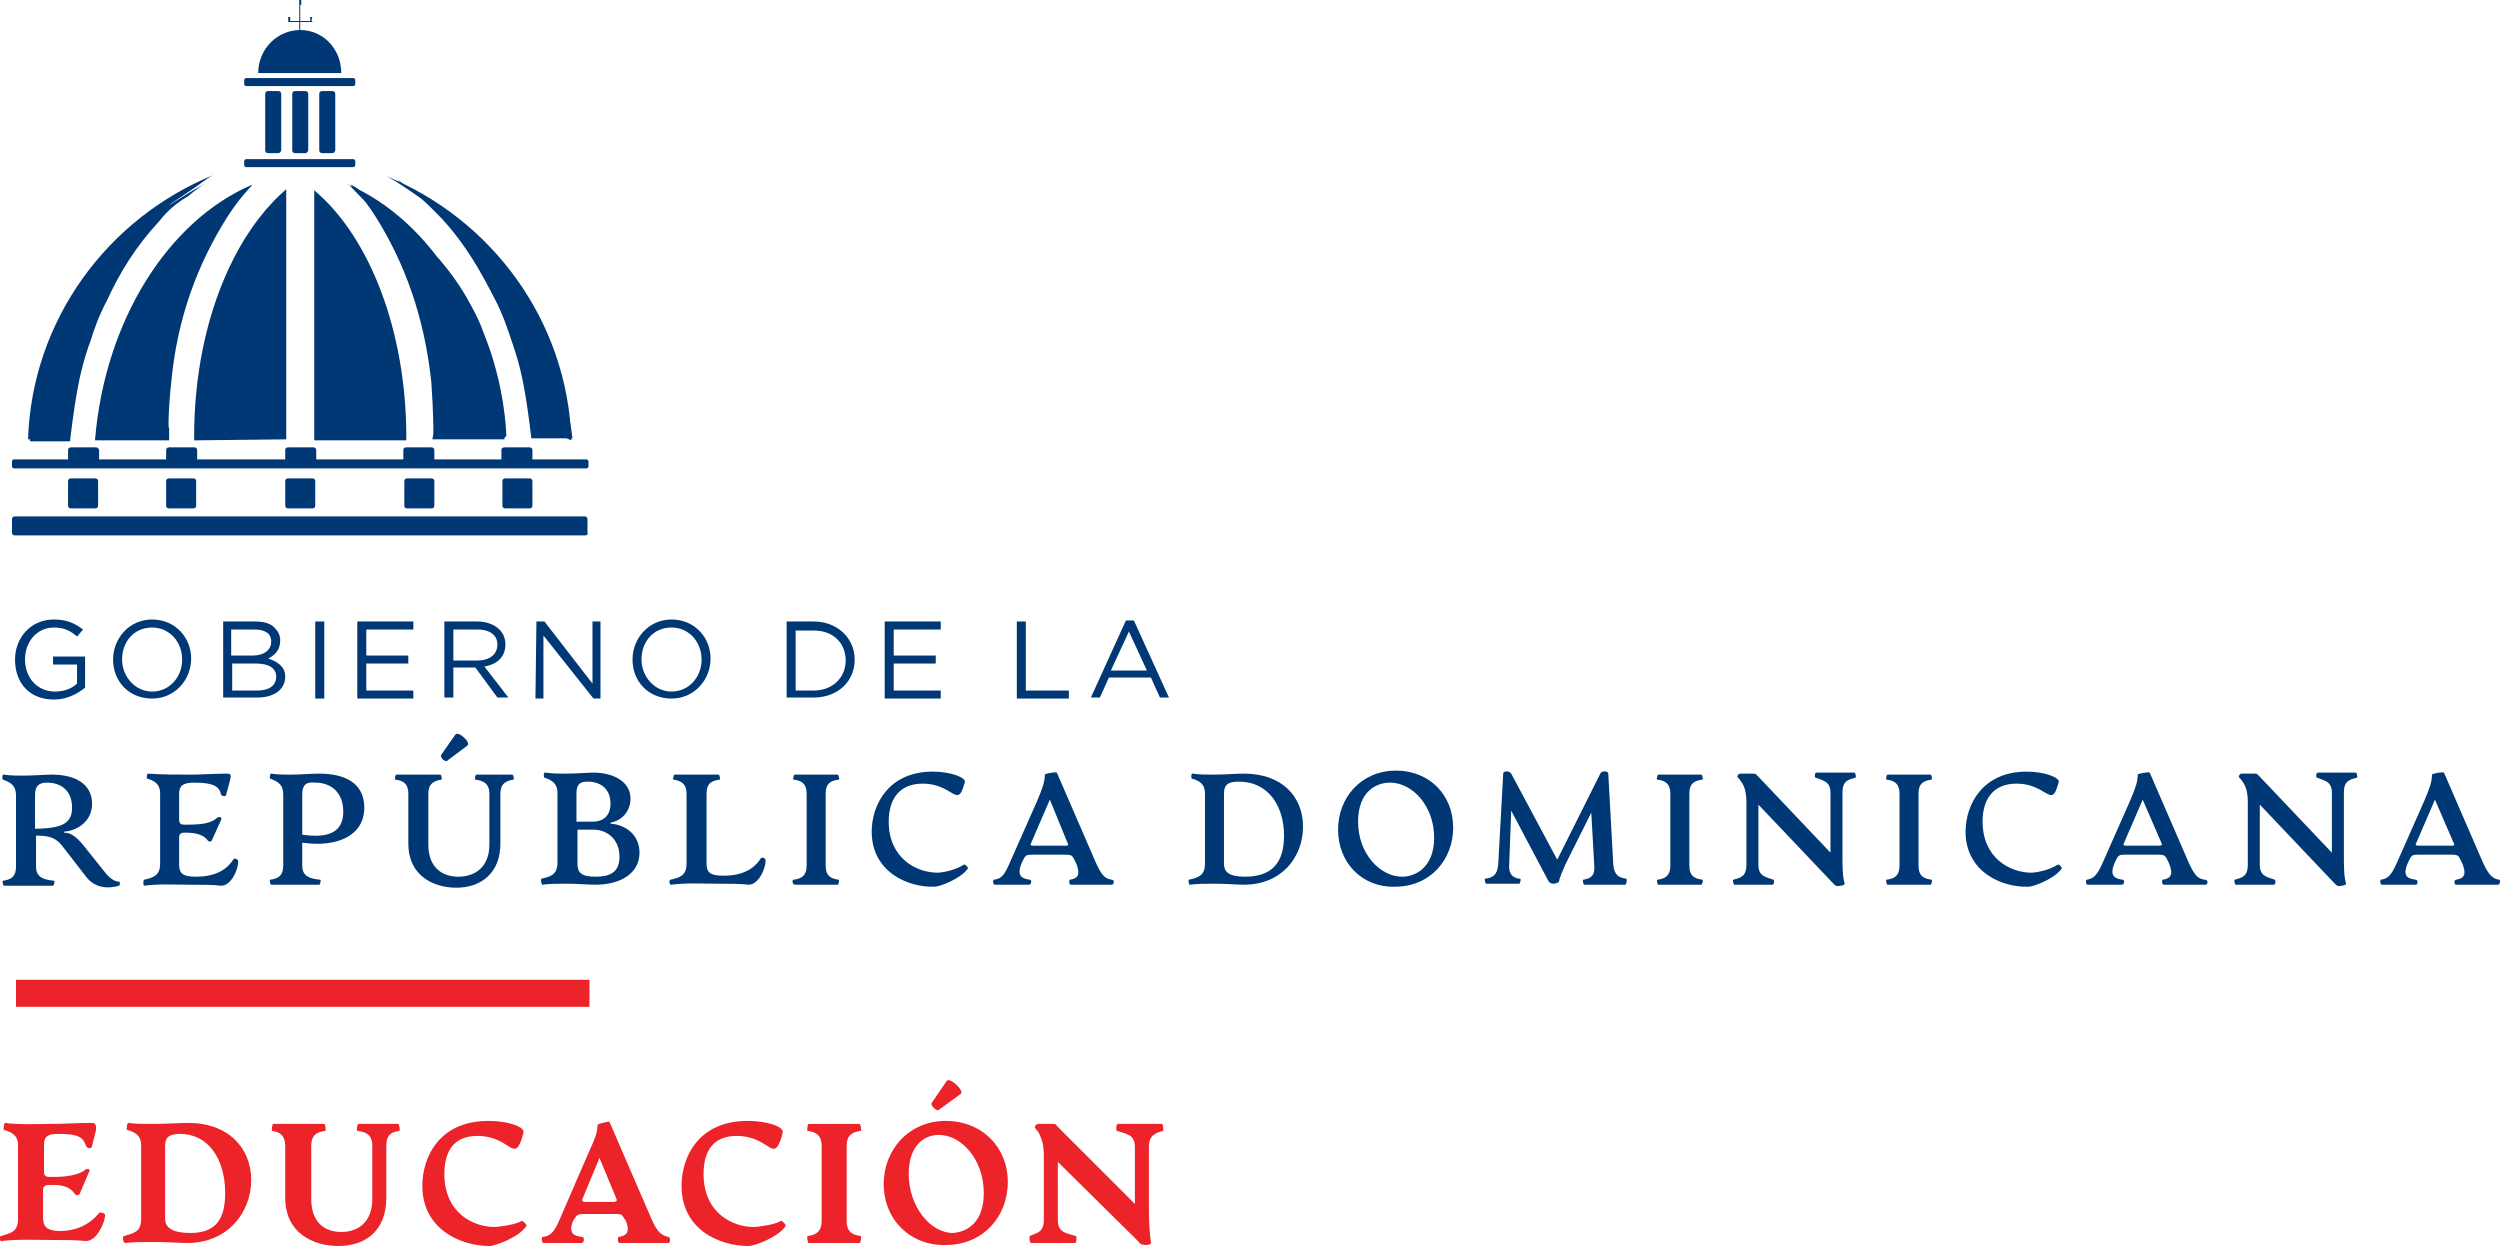 <?xml version="1.0" encoding="utf-8"?>
<!-- Generator: Adobe Illustrator 27.8.1, SVG Export Plug-In . SVG Version: 6.00 Build 0)  -->
<svg version="1.1" id="Capa_1" xmlns="http://www.w3.org/2000/svg" xmlns:xlink="http://www.w3.org/1999/xlink" x="0px" y="0px"
	 viewBox="0 0 249.8 124.5" style="enable-background:new 0 0 249.8 124.5;" xml:space="preserve">
<style type="text/css">
	.st0{fill:#ED232A;}
	.st1{fill:#003876;}
</style>
<g>
	<g>
		<path class="st0" d="M0.1,123.5c1-0.3,1.7-0.4,1.7-1.7v-7.4c0-1-0.7-1.3-1.4-1.5c-0.1,0,0-0.7,0.1-0.7c1.2,0.2,3.9,0.1,4.6,0.1
			c1.5,0,2.6-0.1,4.1-0.1c0.4,0,0.4,0.3,0.4,0.7l-0.4,1.6c0,0.3-0.5,0.3-0.6,0c-0.3-0.9-0.8-1.2-2.8-1.2c-1.1,0-1.4,0.3-1.4,1.1v2.7
			c0,0.4,0.2,0.5,0.6,0.5h0.4c1.2,0,2.5-0.2,3.1-0.7c0.2-0.2,0.6-0.1,0.4,0.2l-0.9,2.1c-0.1,0.3-0.4,0.3-0.6,0
			c-0.4-0.6-1.2-0.8-2-0.8H4.9c-0.3,0-0.6,0.1-0.6,0.5v2.7c0,0.9,0.3,1.4,1.7,1.4c2.3,0,3.5-1.3,3.9-1.8c0.1-0.1,0.6,0,0.6,0.2
			c0,0.7-0.8,2.6-1.9,2.6c-1.2-0.1-1.9-0.1-3.2-0.1c-1.5,0-3.7-0.1-5.2,0.1C0,124.2-0.1,123.5,0.1,123.5z"/>
		<path class="st0" d="M12.4,123.5c1-0.3,1.7-0.4,1.7-1.7v-7.4c0-1-0.7-1.3-1.4-1.5c-0.1,0,0-0.7,0.1-0.7c0.7,0.1,1.4,0.1,2.4,0.1
			c1.5,0,2.7-0.1,3.6-0.1c4,0,6.3,2.5,6.3,5.7c0,3.2-2.3,6.3-6.4,6.3c-0.8,0-1.9-0.1-3.3-0.1c-1.3,0-2.1,0-2.9,0.1
			C12.3,124.2,12.2,123.5,12.4,123.5z M22.5,119.2c0-3.4-1.7-5.9-4.5-5.9c-1,0-1.5,0.3-1.5,1.1v7.4c0,0.9,0.8,1.4,2.5,1.4
			C21.5,123.2,22.5,121.9,22.5,119.2z"/>
		<path class="st0" d="M28.5,119.7v-5.2c0-1-0.5-1.4-1.3-1.5c-0.1,0,0-0.7,0.1-0.7h5.1c0.1,0,0.2,0.7,0.1,0.7
			c-0.7,0.1-1.4,0.3-1.4,1.5v5.3c0,2.3,1.3,3.3,3,3.3c1.7,0,3.1-1,3.1-3.3v-5.3c0-1.1-0.6-1.4-1.5-1.5c-0.1,0,0-0.7,0.1-0.7h4
			c0.1,0,0.2,0.7,0.1,0.7c-0.7,0.1-1.3,0.3-1.3,1.5v5.2c0,3.2-2,4.8-4.8,4.8C31.3,124.5,28.5,123.2,28.5,119.7z"/>
		<path class="st0" d="M42.2,118.5c0-2.9,1.7-6.5,6.6-6.5c2,0,3.7,0.6,3.5,1.2l-0.2,0.7c-0.8,2.2-1.2-0.4-4.4-0.4
			c-2.4,0-3.3,1.6-3.3,3.8c0,3.9,2.9,5.3,5,5.3c0.3,0,2.1-0.2,2.7-0.6c0.1-0.1,0.6,0.4,0.5,0.5c-0.7,1.1-3.1,2-3.7,2
			C46,124.5,42.2,122.8,42.2,118.5z"/>
		<path class="st0" d="M66.8,124.2h-4.9c-0.2,0-0.2-0.6-0.1-0.6c0.6-0.1,1.3-0.3,0.7-1.7l-0.1-0.1c-0.2-0.4-0.3-0.5-0.8-0.5h-3.3
			c-0.5,0-0.7,0.1-0.9,0.5l-0.1,0.1c-0.6,1.4,0.1,1.6,0.9,1.7c0.2,0,0.2,0.6-0.1,0.6h-3.8c-0.2,0-0.2-0.6-0.1-0.6
			c0.7-0.1,1.1-0.3,1.7-1.7l2.9-6.7c0.7-1.5,0.9-2.1,0.9-2.8c0-0.1,1.2-0.4,1.2-0.3l4.2,9.7c0.6,1.4,1,1.6,1.7,1.8
			C67,123.6,67,124.2,66.8,124.2z M61.6,119.8l-1.7-4.1l-1.7,4.1c-0.1,0.2,0.1,0.3,0.3,0.3h2.8C61.5,120.1,61.7,120,61.6,119.8z"/>
		<path class="st0" d="M68.1,118.5c0-2.9,1.7-6.5,6.6-6.5c2,0,3.7,0.6,3.5,1.2l-0.2,0.7c-0.8,2.2-1.2-0.4-4.4-0.4
			c-2.4,0-3.3,1.6-3.3,3.8c0,3.9,2.9,5.3,5,5.3c0.3,0,2.1-0.2,2.7-0.6c0.1-0.1,0.6,0.4,0.5,0.5c-0.7,1.1-3.1,2-3.7,2
			C71.8,124.5,68.1,122.8,68.1,118.5z"/>
		<path class="st0" d="M80.7,123.5c0.9-0.1,1.4-0.5,1.4-1.5v-7.5c0-1-0.5-1.4-1.4-1.5c-0.1,0,0-0.7,0.1-0.7h5.1
			c0.1,0,0.2,0.7,0.1,0.7c-0.7,0.1-1.4,0.3-1.4,1.5v7.5c0,1.2,0.7,1.4,1.4,1.5c0.1,0,0,0.7-0.1,0.7h-5.1
			C80.7,124.2,80.6,123.5,80.7,123.5z"/>
		<path class="st0" d="M88.3,118.3c0-3.4,2.5-6.3,6.2-6.3c3.6,0,6.2,2.6,6.2,6.1c0,3.5-2.5,6.3-6.2,6.3
			C91,124.5,88.3,121.9,88.3,118.3z M98.3,119.2c0-3.3-2.2-5.8-4.5-5.8c-1.4,0-3,1-3,3.9c0,3.3,2.2,5.9,4.4,5.9
			C96.6,123.1,98.3,122.2,98.3,119.2z M94.6,108c0.3-0.4,1.8,1,1.4,1.3l-2.2,1.6c-0.2,0.2-0.9-0.5-0.7-0.7L94.6,108z"/>
		<path class="st0" d="M113.7,124l-8-7.9v5.8c0,1.2,0.7,1.3,1.8,1.6c0.1,0,0.1,0.7-0.1,0.7h-4.4c-0.1,0-0.2-0.6-0.1-0.7
			c0.6-0.3,1.4-0.3,1.4-1.6v-6.4c0-1.4-0.3-1.8-0.5-2.3c-0.2-0.3-0.4-0.5-0.4-0.5c0-0.2,0.1-0.4,0.4-0.4h1.4c0.2,0,0.3,0,0.4,0.2
			l7.8,7.8v-5.7c0-1.2-0.8-1.3-1.8-1.6c-0.1,0-0.1-0.7,0.1-0.7h4.4c0.1,0,0.2,0.6,0.1,0.7c-0.7,0.2-1.4,0.4-1.4,1.6v6.4
			c0,1.2,0.1,2.5,0.2,3.1c0.1,0.2-0.2,0.3-0.5,0.3C114.1,124.4,113.9,124.3,113.7,124z"/>
	</g>
	<g>
		<g>
			<path class="st1" d="M43.2,43.9l1.7-8.9l-4.7-11l-5.2-5.4c0,0-0.3-0.3-0.3-0.2c8.4,3.6,14.6,13.5,15.6,25.4c0,0,0,0.1,0,0.1
				L43.2,43.9z M40.6,44l-9.2,0v-25c0,0,0.1,0.1,0.1,0.1c5.4,4.6,9.1,13.9,9.1,24.6C40.6,43.7,40.6,44,40.6,44z M50.4,43.9l-7.1,0
				c0,0,0-0.8,0-1.3c0,0.5,0-1.6-0.2-4.4c-0.7-6.6-2.7-12-5.6-16.6c-1.2-1.9-2.5-3.2-2.5-3.2l0,0c0,0,0.7,0.4,1.1,0.7
				c0.6,0.4,1.1,0.7,1.7,1.1c1.9,1.4,3.5,2.9,4.4,3.8c0.1,0.1,0.4,0.4,0.7,0.8s0.7,0.8,1,1.1c1.1,1.3,2.2,2.8,3.1,4.5
				c0.5,0.9,1,1.9,1.3,2.8c1.6,3.9,2.2,7.8,2.3,10.4C50.4,43.6,50.4,43.9,50.4,43.9z M50.4,43.6C50.4,43.6,50.4,43.6,50.4,43.6
				C50.4,43.6,50.4,43.6,50.4,43.6z M53.9,42.7l-3.5-14.3L43,20.5c0,0-2.2-1.6-3.5-2.4c-0.5-0.3-0.9-0.5-0.9-0.5s0,0,0,0
				c10.5,4.3,18.1,14.4,18.5,26.4c0,0,0,0,0,0L53.9,42.7z M53.1,43.9c0,0-0.3-2.9-0.8-5.5c-0.4-2.2-1.1-4.1-1.2-4.4
				c-0.4-1.2-0.9-2.7-1.7-4.2c-1.4-2.7-2.8-5.3-5.3-8c-0.8-0.8-1.6-1.7-2.7-2.5c-0.7-0.6-1.3-1-1.7-1.3c0.3,0.1,0.6,0.4,1,0.6
				c0.8,0.4,1.7,1,2.6,1.6c0.4,0.3,0.8,0.6,1.3,0.9c0.1,0.1,1.5,1.1,2.8,2.4c1.1,1,2.2,2.3,2.9,3.2c1.3,1.6,2.5,3.5,3.6,5.6
				c1.2,2.5,2.1,5,2.6,7.2c0.4,1.7,0.7,4.3,0.7,4.3H53.1z M50.4,43.9l-7.1,0c0,0,0-0.8,0-1.3c0,0.5,0-1.6-0.2-4.4
				c-0.7-6.6-2.7-12-5.6-16.6c-1.2-1.9-2.5-3.2-2.5-3.2l0,0c0,0,0.7,0.4,1.1,0.7c0.6,0.4,1.1,0.7,1.7,1.1c1.9,1.4,3.5,2.9,4.4,3.8
				c0.1,0.1,0.4,0.4,0.7,0.8s0.7,0.8,1,1.1c1.1,1.3,2.2,2.8,3.1,4.5c0.5,0.9,1,1.9,1.3,2.8c1.6,3.9,2.2,7.8,2.3,10.4
				C50.4,43.6,50.4,43.9,50.4,43.9z M50.4,43.6C50.4,43.6,50.4,43.6,50.4,43.6C50.4,43.6,50.4,43.6,50.4,43.6z M24.9,18.7l-5.2,5.4
				l-4.7,11l1.7,8.9l-7.2,0c0,0,0-0.1,0-0.1c1-11.9,7.3-21.8,15.6-25.4C25.3,18.4,24.9,18.7,24.9,18.7z M19.4,44c0,0,0-0.3,0-0.4
				c0-10.7,3.7-19.9,9.1-24.6c0,0,0.1-0.1,0.1-0.1v25L19.4,44z M9.6,43.6L9.6,43.6L9.6,43.6L9.6,43.6L9.6,43.6z M25.2,18.5
				c0,0-1.3,1.3-2.5,3.2c-2.9,4.6-5,10-5.6,16.6c-0.3,2.8-0.3,4.9-0.2,4.4c0,0.5,0,1.3,0,1.3l-7.1,0c0,0,0-0.3,0-0.3l0,0l0,0
				c0.2-2.6,0.7-6.5,2.3-10.4c0.4-1,0.8-1.9,1.3-2.8c0.9-1.7,2-3.2,3.1-4.5c0.3-0.3,0.6-0.7,1-1.1s0.6-0.7,0.7-0.8
				c0.9-0.9,2.5-2.4,4.4-3.8c0.5-0.4,1.1-0.8,1.7-1.1C24.5,18.8,25.2,18.4,25.2,18.5L25.2,18.5z M20.5,18c-1.2,0.9-3.5,2.4-3.5,2.4
				l-7.4,7.9L5.8,43.9l-3,0c0,0,0,0,0,0c0.4-12,8-22.1,18.5-26.4c0,0,0,0,0,0S20.9,17.7,20.5,18z M16,22c-2.5,2.7-4,5.2-5.3,8
				c-0.8,1.5-1.3,2.9-1.7,4.2c-0.1,0.2-0.8,2.2-1.2,4.4c-0.5,2.6-0.8,5.5-0.8,5.5h-4c0,0,0.3-2.7,0.7-4.3c0.5-2.2,1.3-4.7,2.6-7.2
				c1.1-2.1,2.3-4,3.6-5.6c0.7-0.9,1.8-2.1,2.9-3.2c1.3-1.3,2.7-2.3,2.8-2.4c0.5-0.3,0.8-0.6,1.3-0.9c1-0.6,1.9-1.2,2.6-1.6
				c0.4-0.2,0.7-0.4,1-0.6c-0.4,0.3-1,0.7-1.7,1.3C17.6,20.3,16.7,21.1,16,22z M9.6,43.6L9.6,43.6L9.6,43.6L9.6,43.6L9.6,43.6z
				 M25.2,18.5c0,0-1.3,1.3-2.5,3.2c-2.9,4.6-5,10-5.6,16.6c-0.3,2.8-0.3,4.9-0.2,4.4c0,0.5,0,1.3,0,1.3l-7.1,0c0,0,0-0.3,0-0.3l0,0
				l0,0c0.2-2.6,0.7-6.5,2.3-10.4c0.4-1,0.8-1.9,1.3-2.8c0.9-1.7,2-3.2,3.1-4.5c0.3-0.3,0.6-0.7,1-1.1s0.6-0.7,0.7-0.8
				c0.9-0.9,2.5-2.4,4.4-3.8c0.5-0.4,1.1-0.8,1.7-1.1C24.5,18.8,25.2,18.4,25.2,18.5L25.2,18.5z M35.3,8.6H24.6
				c-0.1,0-0.2-0.1-0.2-0.2V8c0-0.1,0.1-0.2,0.2-0.2h10.7c0.1,0,0.2,0.1,0.2,0.2v0.4C35.5,8.5,35.4,8.6,35.3,8.6z M35.3,16.7H24.6
				c-0.1,0-0.2-0.1-0.2-0.2v-0.4c0-0.1,0.1-0.2,0.2-0.2h10.7c0.1,0,0.2,0.1,0.2,0.2v0.4C35.5,16.6,35.4,16.7,35.3,16.7z M58.6,46.8
				H1.4c-0.1,0-0.2-0.1-0.2-0.2v-0.5c0-0.1,0.1-0.2,0.2-0.2h57.2c0.1,0,0.2,0.1,0.2,0.2v0.5C58.8,46.7,58.7,46.8,58.6,46.8z M29,2.2
				h-0.2c0,0,0,0,0,0V1.7c0,0,0,0,0,0H29c0,0,0,0,0,0L29,2.2C29,2.2,29,2.2,29,2.2z M31.1,2.2H31c0,0,0,0,0,0V1.7c0,0,0,0,0,0h0.2
				c0,0,0,0,0,0L31.1,2.2C31.2,2.2,31.2,2.2,31.1,2.2z M28.8,2.3V2.1h2.4v0.1H28.8z M30.1,0.5h-0.2c0,0,0,0,0-0.1V0.1
				c0,0,0-0.1,0-0.1h0.2c0,0,0,0,0,0.1L30.1,0.5C30.1,0.5,30.1,0.5,30.1,0.5z M29.9,3.3V0.5H30v2.8H29.9z M25.8,7.3
				C25.8,7.3,25.8,7.3,25.8,7.3C25.8,4.9,27.7,3,30,3s4.1,1.9,4.1,4.3c0,0,0,0,0,0L25.8,7.3z M35.2,8.5H24.8c-0.2,0-0.3-0.1-0.3-0.3
				V8.1c0-0.2,0.1-0.3,0.3-0.3h10.4c0.2,0,0.3,0.1,0.3,0.3v0.1C35.5,8.4,35.4,8.5,35.2,8.5z M35.2,16.7H24.8c-0.2,0-0.3-0.1-0.3-0.3
				v-0.1c0-0.2,0.1-0.3,0.3-0.3h10.4c0.2,0,0.3,0.1,0.3,0.3v0.1C35.5,16.5,35.4,16.7,35.2,16.7z M30.5,15.3h-1
				c-0.2,0-0.3-0.1-0.3-0.3V9.4c0-0.2,0.1-0.3,0.3-0.3h1c0.2,0,0.3,0.1,0.3,0.3v5.6C30.8,15.1,30.7,15.3,30.5,15.3z M33.2,15.3h-1
				c-0.2,0-0.3-0.1-0.3-0.3V9.4c0-0.2,0.1-0.3,0.3-0.3h1c0.2,0,0.3,0.1,0.3,0.3v5.6C33.5,15.1,33.4,15.3,33.2,15.3z M27.8,15.3h-1
				c-0.2,0-0.3-0.1-0.3-0.3V9.4c0-0.2,0.1-0.3,0.3-0.3h1c0.2,0,0.3,0.1,0.3,0.3v5.6C28.1,15.1,28,15.3,27.8,15.3z M40.3,46.3v-1.3
				c0-0.2,0.1-0.3,0.3-0.3h2.5c0.2,0,0.3,0.1,0.3,0.3v1.2L40.3,46.3z M43.1,50.8h-2.4c-0.2,0-0.3-0.1-0.3-0.3v-2.4
				c0-0.2,0.1-0.3,0.3-0.3h2.4c0.2,0,0.3,0.1,0.3,0.3v2.4C43.4,50.7,43.3,50.8,43.1,50.8z M50.1,46.3v-1.3c0-0.2,0.1-0.3,0.3-0.3
				h2.5c0.2,0,0.3,0.1,0.3,0.3v1.2L50.1,46.3z M52.9,50.8h-2.4c-0.2,0-0.3-0.1-0.3-0.3v-2.4c0-0.2,0.1-0.3,0.3-0.3h2.4
				c0.2,0,0.3,0.1,0.3,0.3v2.4C53.2,50.7,53.1,50.8,52.9,50.8z M16.6,46.2v-1.2c0-0.2,0.1-0.3,0.3-0.3h2.5c0.2,0,0.3,0.1,0.3,0.3
				v1.3L16.6,46.2z M19.3,50.8h-2.4c-0.2,0-0.3-0.1-0.3-0.3v-2.4c0-0.2,0.1-0.3,0.3-0.3h2.4c0.2,0,0.3,0.1,0.3,0.3v2.4
				C19.6,50.7,19.5,50.8,19.3,50.8z M6.8,46.2v-1.2c0-0.2,0.1-0.3,0.3-0.3h2.5c0.1,0,0.3,0.1,0.3,0.3v1.3L6.8,46.2z M9.5,50.8H7.1
				c-0.2,0-0.3-0.1-0.3-0.3v-2.4c0-0.2,0.1-0.3,0.3-0.3h2.4c0.2,0,0.3,0.1,0.3,0.3v2.4C9.8,50.7,9.7,50.8,9.5,50.8z M28.5,46.2v-1.2
				c0-0.2,0.1-0.3,0.3-0.3h2.5c0.2,0,0.3,0.1,0.3,0.3v1.3L28.5,46.2z M31.2,50.8h-2.4c-0.2,0-0.3-0.1-0.3-0.3v-2.4
				c0-0.2,0.1-0.3,0.3-0.3h2.4c0.2,0,0.3,0.1,0.3,0.3v2.4C31.5,50.7,31.4,50.8,31.2,50.8z M58.5,46.8H1.5c-0.2,0-0.3-0.1-0.3-0.3
				v-0.2c0-0.2,0.1-0.3,0.3-0.3h56.9c0.2,0,0.3,0.1,0.3,0.3v0.2C58.8,46.7,58.6,46.8,58.5,46.8z M58.5,53.5H1.5
				c-0.2,0-0.3-0.1-0.3-0.3v-1.3c0-0.2,0.1-0.3,0.3-0.3h56.9c0.2,0,0.3,0.1,0.3,0.3v1.3C58.8,53.4,58.6,53.5,58.5,53.5z"/>
		</g>
		<g>
			<path class="st1" d="M1.5,65.9L1.5,65.9c0-2.1,1.5-4,3.9-4c1.3,0,2.1,0.4,2.9,1l-0.6,0.7c-0.6-0.5-1.2-0.9-2.3-0.9
				c-1.7,0-2.9,1.4-2.9,3.2v0c0,1.8,1.2,3.2,3,3.2c0.9,0,1.7-0.3,2.2-0.8v-1.9H5.3v-0.8h3.2v3.1c-0.7,0.6-1.8,1.2-3.1,1.2
				C2.9,69.9,1.5,68.2,1.5,65.9z"/>
			<path class="st1" d="M11.3,65.9L11.3,65.9c0-2.1,1.6-4,3.9-4c2.3,0,3.9,1.8,3.9,3.9c0,0,0,0,0,0c0,2.1-1.6,4-3.9,4
				S11.3,68.1,11.3,65.9z M18.2,65.9L18.2,65.9c0-1.8-1.3-3.2-3-3.2c-1.8,0-3,1.4-3,3.2v0c0,1.7,1.3,3.2,3,3.2S18.2,67.7,18.2,65.9z
				"/>
			<path class="st1" d="M22.2,62.1h3.3c0.9,0,1.6,0.2,2,0.7c0.3,0.3,0.5,0.7,0.5,1.2v0c0,1-0.6,1.5-1.2,1.8c0.9,0.3,1.7,0.8,1.7,1.8
				v0c0,1.3-1.1,2.1-2.8,2.1h-3.4V62.1z M25.3,65.5c1,0,1.8-0.5,1.8-1.4v0c0-0.8-0.6-1.2-1.7-1.2h-2.3v2.6H25.3z M25.7,69
				c1.2,0,1.9-0.5,1.9-1.4v0c0-0.8-0.7-1.3-2-1.3h-2.4V69H25.7z"/>
			<path class="st1" d="M31.5,62.1h0.9v7.7h-0.9V62.1z"/>
			<path class="st1" d="M35.8,62.1h5.5v0.8h-4.7v2.6h4.2v0.8h-4.2V69h4.7v0.8h-5.6V62.1z"/>
			<path class="st1" d="M44.4,62.1h3.3c0.9,0,1.7,0.3,2.2,0.8c0.4,0.4,0.6,0.9,0.6,1.5v0c0,1.3-0.9,2-2.1,2.2l2.4,3.1h-1.1l-2.2-3h0
				h-2.2v3h-0.9C44.4,69.8,44.4,62.1,44.4,62.1z M47.7,66c1.2,0,2-0.6,2-1.6v0c0-0.9-0.7-1.5-2-1.5h-2.4V66L47.7,66L47.7,66z"/>
			<path class="st1" d="M53.6,62.1h0.8l4.8,6.2v-6.2h0.8v7.7h-0.7l-5-6.3v6.3h-0.8L53.6,62.1L53.6,62.1z"/>
			<path class="st1" d="M63.2,65.9L63.2,65.9c0-2.1,1.6-4,3.9-4s3.9,1.8,3.9,3.9c0,0,0,0,0,0c0,2.1-1.6,4-3.9,4S63.2,68.1,63.2,65.9
				z M70.1,65.9L70.1,65.9c0-1.8-1.3-3.2-3-3.2c-1.8,0-3,1.4-3,3.2v0c0,1.7,1.3,3.2,3,3.2S70.1,67.7,70.1,65.9z"/>
			<path class="st1" d="M78.6,62.1h2.7c2.4,0,4.1,1.7,4.1,3.8v0c0,2.2-1.7,3.8-4.1,3.8h-2.7V62.1z M81.3,69c1.9,0,3.2-1.3,3.2-3v0
				c0-1.7-1.2-3-3.2-3h-1.8V69C79.5,69,81.3,69,81.3,69z"/>
			<path class="st1" d="M88.5,62.1H94v0.8h-4.7v2.6h4.2v0.8h-4.2V69h4.7v0.8h-5.6V62.1z"/>
			<path class="st1" d="M101.6,62.1h0.9V69h4.3v0.8h-5.2V62.1z"/>
			<path class="st1" d="M112.5,62h0.8l3.5,7.7h-0.9l-0.9-2h-4.2l-0.9,2H109L112.5,62z M114.6,67l-1.8-3.9l-1.8,3.9H114.6z"/>
		</g>
		<g>
			<path class="st1" d="M11.9,88.5c-1,0.3-2.4,0.3-3.3-0.9l-2.4-3.1c-0.7-0.9-1.5-1-2.6-1v3.1c0,1.1,0.8,1.3,1.8,1.4
				c0.1,0,0,0.5-0.1,0.5H0.4c-0.1,0-0.2-0.5-0.1-0.5c0.8-0.1,1.3-0.4,1.3-1.4v-7.1c0-1-0.5-1.3-1.3-1.6c-0.1,0-0.1-0.6,0.1-0.5
				c0.6,0.1,1.3,0.1,1.8,0.1c1.2,0,2.3-0.1,3-0.1c2.4,0,4,1,4,2.9c0,1.8-1.5,2.7-2.8,2.8v0.1c0.6,0,1.1,0.3,1.8,1.1l2.4,3
				c0.5,0.6,1,0.8,1.3,0.8C12,88,12,88.5,11.9,88.5z M7.2,80.7c0-1.7-1.1-2.5-2.5-2.5c-0.9,0-1.2,0.4-1.2,1.3v3.3h0.5
				C6.3,82.7,7.2,82.2,7.2,80.7z"/>
			<path class="st1" d="M14.4,87.9c0.9-0.2,1.6-0.4,1.6-1.6v-7c0-1-0.6-1.3-1.3-1.5c-0.1,0,0-0.6,0.1-0.5c1.2,0.1,3.2,0.1,4.1,0.1
				c1.4,0,2.5-0.1,3.8-0.1c0.4,0,0.4,0.2,0.3,0.6l-0.4,1.5c0,0.2-0.4,0.2-0.5,0c-0.2-0.8-0.7-1.2-2.7-1.2c-1.1,0-1.5,0.3-1.5,1.1
				v2.6c0,0.4,0.2,0.5,0.5,0.5h0.3c1.3,0,2.4-0.1,3-0.7c0.2-0.1,0.5-0.1,0.4,0.2l-0.9,2c-0.1,0.3-0.4,0.2-0.5,0
				c-0.4-0.5-1.2-0.7-2.1-0.7h-0.2c-0.3,0-0.5,0.1-0.5,0.5v2.7c0,0.9,0.4,1.2,1.7,1.2c2.4,0,3.3-1.1,3.7-1.7
				c0.1-0.2,0.5-0.1,0.5,0.2c0,0.8-0.7,2.4-1.7,2.4c-0.9-0.1-1.8-0.1-3.1-0.1c-1.5,0-3.2-0.1-4.6,0.1C14.3,88.5,14.3,87.9,14.4,87.9
				z"/>
			<path class="st1" d="M30.2,84.2v2.3c0,1.1,0.8,1.3,1.8,1.4c0.1,0,0,0.5-0.1,0.5h-4.8c-0.1,0-0.2-0.5-0.1-0.5
				c0.8-0.1,1.3-0.4,1.3-1.4v-7.1c0-1-0.5-1.3-1.3-1.6c-0.1,0,0-0.6,0.1-0.5c0.6,0.1,1.3,0.1,1.8,0.1c1.2,0,2.2-0.1,3-0.1
				c2.5,0,4.5,0.9,4.5,3.4C36.4,83.5,33.7,84.7,30.2,84.2z M30.2,79.4v4c2.7,0.4,4.1-0.3,4.1-2.3c0-1.9-1.2-2.9-2.8-2.9
				C30.5,78.1,30.2,78.5,30.2,79.4z"/>
			<path class="st1" d="M40.8,84.3v-5c0-1-0.5-1.3-1.3-1.4c-0.1,0,0-0.5,0.1-0.5H44c0.1,0,0.2,0.5,0.1,0.5c-0.6,0.1-1.3,0.3-1.3,1.4
				v5.1c0,2.2,1.3,3.2,3,3.2c1.7,0,3.1-1,3.1-3.2v-5.1c0-1-0.6-1.3-1.4-1.4c-0.1,0,0-0.5,0.1-0.5h3.6c0.1,0,0.2,0.5,0.1,0.5
				c-0.6,0.1-1.3,0.3-1.3,1.4v5c0,2.9-1.9,4.4-4.4,4.4C43.3,88.7,40.8,87.5,40.8,84.3z M45.5,73.4c0.3-0.4,1.6,0.8,1.2,1.1L44.7,76
				c-0.2,0.2-0.8-0.3-0.6-0.6L45.5,73.4z"/>
			<path class="st1" d="M63.9,85.2c0,2-1.8,3.2-4.4,3.2c-0.8,0-1.7-0.1-2.8-0.1c-1,0-1.8,0-2.5,0.1c-0.1,0-0.2-0.5-0.1-0.6
				c0.9-0.2,1.6-0.4,1.6-1.6v-7c0-1-0.7-1.3-1.3-1.5c-0.1,0-0.1-0.6,0.1-0.5c0.7,0.1,1.4,0.1,1.9,0.1c1.3,0,2.2-0.1,2.9-0.1
				c2,0,3.7,0.9,3.7,2.6c0,1.3-0.9,2.2-2,2.4v0.1C62.5,82.4,63.9,83.4,63.9,85.2z M57.6,79.3v2.8h1.6c1.1,0,1.8-0.6,1.8-1.8
				c0-1.5-1-2.2-2.3-2.2C57.9,78.1,57.6,78.4,57.6,79.3z M61.9,85.6c0-1.7-1.2-2.7-2.6-2.7h-1.6v3.4c0,0.9,0.4,1.3,1.8,1.3
				C60.9,87.6,61.9,87.2,61.9,85.6z"/>
			<path class="st1" d="M67,87.9c0.9-0.2,1.6-0.4,1.6-1.6v-7c0-1.1-0.7-1.3-1.3-1.4c-0.1,0,0-0.5,0.1-0.5h4.4c0.1,0,0.2,0.5,0.1,0.5
				c-0.7,0.1-1.3,0.3-1.3,1.4v7c0,0.9,0.4,1.2,1.7,1.2c2.4,0,3.3-1.1,3.7-1.7c0.1-0.2,0.5-0.1,0.5,0.2c0,0.8-0.7,2.4-1.7,2.4
				c-0.9-0.1-1.8-0.1-3.1-0.1c-1.5,0-3.2-0.1-4.6,0.1C66.9,88.5,66.8,87.9,67,87.9z"/>
			<path class="st1" d="M79.3,87.9c0.8-0.1,1.3-0.4,1.3-1.4v-7.2c0-1-0.5-1.3-1.3-1.4c-0.1,0,0-0.5,0.1-0.5h4.3
				c0.1,0,0.2,0.5,0.1,0.5c-0.7,0.1-1.3,0.3-1.3,1.4v7.2c0,1.1,0.6,1.3,1.3,1.4c0.1,0,0,0.5-0.1,0.5h-4.3
				C79.2,88.4,79.1,87.9,79.3,87.9z"/>
			<path class="st1" d="M87.1,83.1c0-2.7,1.7-6,6.1-6c1.8,0,3.4,0.6,3.2,1.1l-0.2,0.6c-0.6,1.7-1.2-0.5-4-0.5
				c-2.3,0-3.4,1.5-3.4,3.8c0,3.6,2.7,5.1,4.9,5.1c0.3,0,1.7-0.2,2.6-0.8c0.1-0.1,0.5,0.3,0.4,0.4c-0.7,1-2.8,1.8-3.3,1.8
				C90.7,88.7,87.1,87.1,87.1,83.1z"/>
			<path class="st1" d="M111.1,88.4H107c-0.2,0-0.2-0.5-0.1-0.5c0.6-0.1,1.2-0.3,0.6-1.7l-0.2-0.4c-0.2-0.4-0.4-0.4-0.9-0.4h-3.2
				c-0.5,0-0.7,0-0.9,0.4l-0.2,0.4c-0.6,1.4,0.1,1.6,0.8,1.7c0.2,0,0.2,0.5-0.1,0.5h-3.4c-0.2,0-0.2-0.5-0.1-0.5
				c0.7-0.1,1-0.3,1.6-1.7l2.7-6.1c0.6-1.4,0.8-2,0.8-2.7c0-0.1,1.1-0.3,1.2-0.2l3.9,9c0.6,1.3,0.9,1.6,1.6,1.7
				C111.4,87.9,111.3,88.4,111.1,88.4z M106.7,84.3l-1.8-4.4l-1.9,4.4c-0.1,0.2,0.1,0.2,0.4,0.2h3C106.6,84.5,106.8,84.5,106.7,84.3
				z"/>
			<path class="st1" d="M118.8,87.9c0.9-0.2,1.6-0.4,1.6-1.6v-7c0-1-0.6-1.3-1.3-1.5c-0.1,0-0.1-0.6,0.1-0.5c0.6,0.1,1.3,0.1,2,0.1
				c1.2,0,2.3-0.1,3.1-0.1c3.8,0,5.9,2.3,5.9,5.3c0,3-2.1,5.8-5.9,5.8c-0.8,0-1.7-0.1-2.9-0.1c-1,0-1.8,0-2.5,0.1
				C118.8,88.5,118.7,87.9,118.8,87.9z M128.3,83.5c0-3-1.6-5.4-4.5-5.4c-1.1,0-1.5,0.3-1.5,1.2v7c0,0.9,0.6,1.3,2.1,1.3
				C127.1,87.6,128.3,86.2,128.3,83.5z"/>
			<path class="st1" d="M133.7,82.9c0-3.2,2.3-5.9,5.8-5.9c3.3,0,5.7,2.4,5.7,5.7c0,3.2-2.3,5.9-5.8,5.9
				C136.1,88.7,133.7,86.2,133.7,82.9z M143.3,83.7c0-3.2-2.2-5.5-4.4-5.5c-1.4,0-3.2,0.9-3.2,3.9c0,3.2,2.2,5.5,4.4,5.5
				C141.4,87.6,143.3,86.7,143.3,83.7z"/>
			<path class="st1" d="M162.4,88.4h-4.1c-0.1,0-0.2-0.5-0.1-0.5c0.7-0.1,1.2-0.4,1.1-1.4l-0.3-5.3l-2.6,5.2
				c-0.3,0.7-0.6,1.4-0.6,1.6c0,0.2-0.4,0.3-0.6,0.3c-0.2,0-0.4-0.1-0.5-0.3L151,81l-0.2,5.4c-0.1,1.1,0.6,1.4,1.1,1.4
				c0.1,0,0,0.5-0.1,0.5h-3.3c-0.1,0-0.2-0.5-0.1-0.5c0.7-0.1,1.2-0.3,1.3-1.4l0.5-9.1c0-0.3,0.6-0.3,0.8,0l4.6,8.6l4.3-8.6
				c0.1-0.3,0.8-0.3,0.8,0l0.5,9.1c0.1,1.1,0.6,1.3,1.3,1.4C162.6,87.9,162.5,88.4,162.4,88.4z"/>
			<path class="st1" d="M165.6,87.9c0.8-0.1,1.3-0.4,1.3-1.4v-7.2c0-1-0.5-1.3-1.3-1.4c-0.1,0,0-0.5,0.1-0.5h4.3
				c0.1,0,0.2,0.5,0.1,0.5c-0.7,0.1-1.3,0.3-1.3,1.4v7.2c0,1.1,0.6,1.3,1.3,1.4c0.1,0,0,0.5-0.1,0.5h-4.3
				C165.6,88.4,165.5,87.9,165.6,87.9z"/>
			<path class="st1" d="M183.2,88.3l-7.5-7.9v6c0,1.1,0.6,1.2,1.5,1.5c0.1,0,0.1,0.5-0.1,0.5h-3.8c-0.1,0-0.2-0.5-0.1-0.5
				c0.7-0.2,1.3-0.3,1.3-1.5v-6.2c0-1.1-0.2-1.7-0.6-2.2c-0.1-0.2-0.3-0.3-0.3-0.4c0-0.1,0.1-0.3,0.3-0.3h1.2c0.2,0,0.3,0,0.4,0.1
				l7.4,7.8v-6c0-1.1-0.7-1.2-1.5-1.5c-0.1,0-0.1-0.5,0.1-0.5h3.8c0.1,0,0.2,0.5,0.1,0.5c-0.7,0.2-1.3,0.3-1.3,1.5v6.2
				c0,1,0,2.2,0.2,2.8c0.1,0.2-0.2,0.3-0.4,0.3C183.5,88.6,183.4,88.5,183.2,88.3z"/>
			<path class="st1" d="M188.5,87.9c0.8-0.1,1.3-0.4,1.3-1.4v-7.2c0-1-0.5-1.3-1.3-1.4c-0.1,0,0-0.5,0.1-0.5h4.3
				c0.1,0,0.2,0.5,0.1,0.5c-0.7,0.1-1.3,0.3-1.3,1.4v7.2c0,1.1,0.6,1.3,1.3,1.4c0.1,0,0,0.5-0.1,0.5h-4.3
				C188.5,88.4,188.4,87.9,188.5,87.9z"/>
			<path class="st1" d="M196.4,83.1c0-2.7,1.7-6,6.1-6c1.8,0,3.4,0.6,3.2,1.1l-0.2,0.6c-0.6,1.7-1.2-0.5-4-0.5
				c-2.3,0-3.4,1.5-3.4,3.8c0,3.6,2.7,5.1,4.9,5.1c0.3,0,1.7-0.2,2.6-0.8c0.1-0.1,0.5,0.3,0.4,0.4c-0.7,1-2.8,1.8-3.3,1.8
				C200,88.7,196.4,87.1,196.4,83.1z"/>
			<path class="st1" d="M220.4,88.4h-4.2c-0.2,0-0.2-0.5-0.1-0.5c0.6-0.1,1.2-0.3,0.6-1.7l-0.2-0.4c-0.2-0.4-0.4-0.4-0.9-0.4h-3.2
				c-0.5,0-0.7,0-0.9,0.4l-0.2,0.4c-0.6,1.4,0.1,1.6,0.8,1.7c0.2,0,0.2,0.5-0.1,0.5h-3.4c-0.2,0-0.2-0.5-0.1-0.5
				c0.6-0.1,1-0.3,1.6-1.7l2.7-6.1c0.6-1.4,0.8-2,0.8-2.7c0-0.1,1.1-0.3,1.2-0.2l3.9,9c0.6,1.3,0.9,1.6,1.6,1.7
				C220.7,87.9,220.6,88.4,220.4,88.4z M216,84.3l-1.9-4.4l-1.9,4.4c-0.1,0.2,0.1,0.2,0.4,0.2h3C215.8,84.5,216.1,84.5,216,84.3z"/>
			<path class="st1" d="M233.3,88.3l-7.5-7.9v6c0,1.1,0.6,1.2,1.5,1.5c0.1,0,0.1,0.5-0.1,0.5h-3.8c-0.1,0-0.2-0.5-0.1-0.5
				c0.7-0.2,1.3-0.3,1.3-1.5v-6.2c0-1.1-0.2-1.7-0.6-2.2c-0.1-0.2-0.3-0.3-0.3-0.4c0-0.1,0.1-0.3,0.3-0.3h1.2c0.2,0,0.3,0,0.4,0.1
				l7.4,7.8v-6c0-1.1-0.7-1.2-1.5-1.5c-0.1,0-0.1-0.5,0.1-0.5h3.8c0.1,0,0.2,0.5,0.1,0.5c-0.7,0.2-1.3,0.3-1.3,1.5v6.2
				c0,1,0,2.2,0.2,2.8c0.1,0.2-0.2,0.3-0.4,0.3C233.6,88.6,233.5,88.5,233.3,88.3z"/>
			<path class="st1" d="M249.6,88.4h-4.2c-0.2,0-0.2-0.5,0-0.5c0.6-0.1,1.2-0.3,0.6-1.7l-0.2-0.4c-0.2-0.4-0.4-0.4-0.9-0.4h-3.2
				c-0.5,0-0.7,0-0.9,0.4l-0.2,0.4c-0.6,1.4,0,1.6,0.8,1.7c0.2,0,0.2,0.5,0,0.5H238c-0.2,0-0.2-0.5-0.1-0.5c0.6-0.1,1-0.3,1.6-1.7
				l2.7-6.1c0.6-1.4,0.8-2,0.8-2.7c0-0.1,1.1-0.3,1.2-0.2l3.9,9c0.6,1.3,1,1.6,1.6,1.7C249.9,87.9,249.8,88.4,249.6,88.4z
				 M245.2,84.3l-1.9-4.4l-1.9,4.4c-0.1,0.2,0.1,0.2,0.4,0.2h3C245.1,84.5,245.3,84.5,245.2,84.3z"/>
		</g>
		<rect x="1.6" y="97.9" class="st0" width="57.3" height="2.7"/>
	</g>
</g>
</svg>
